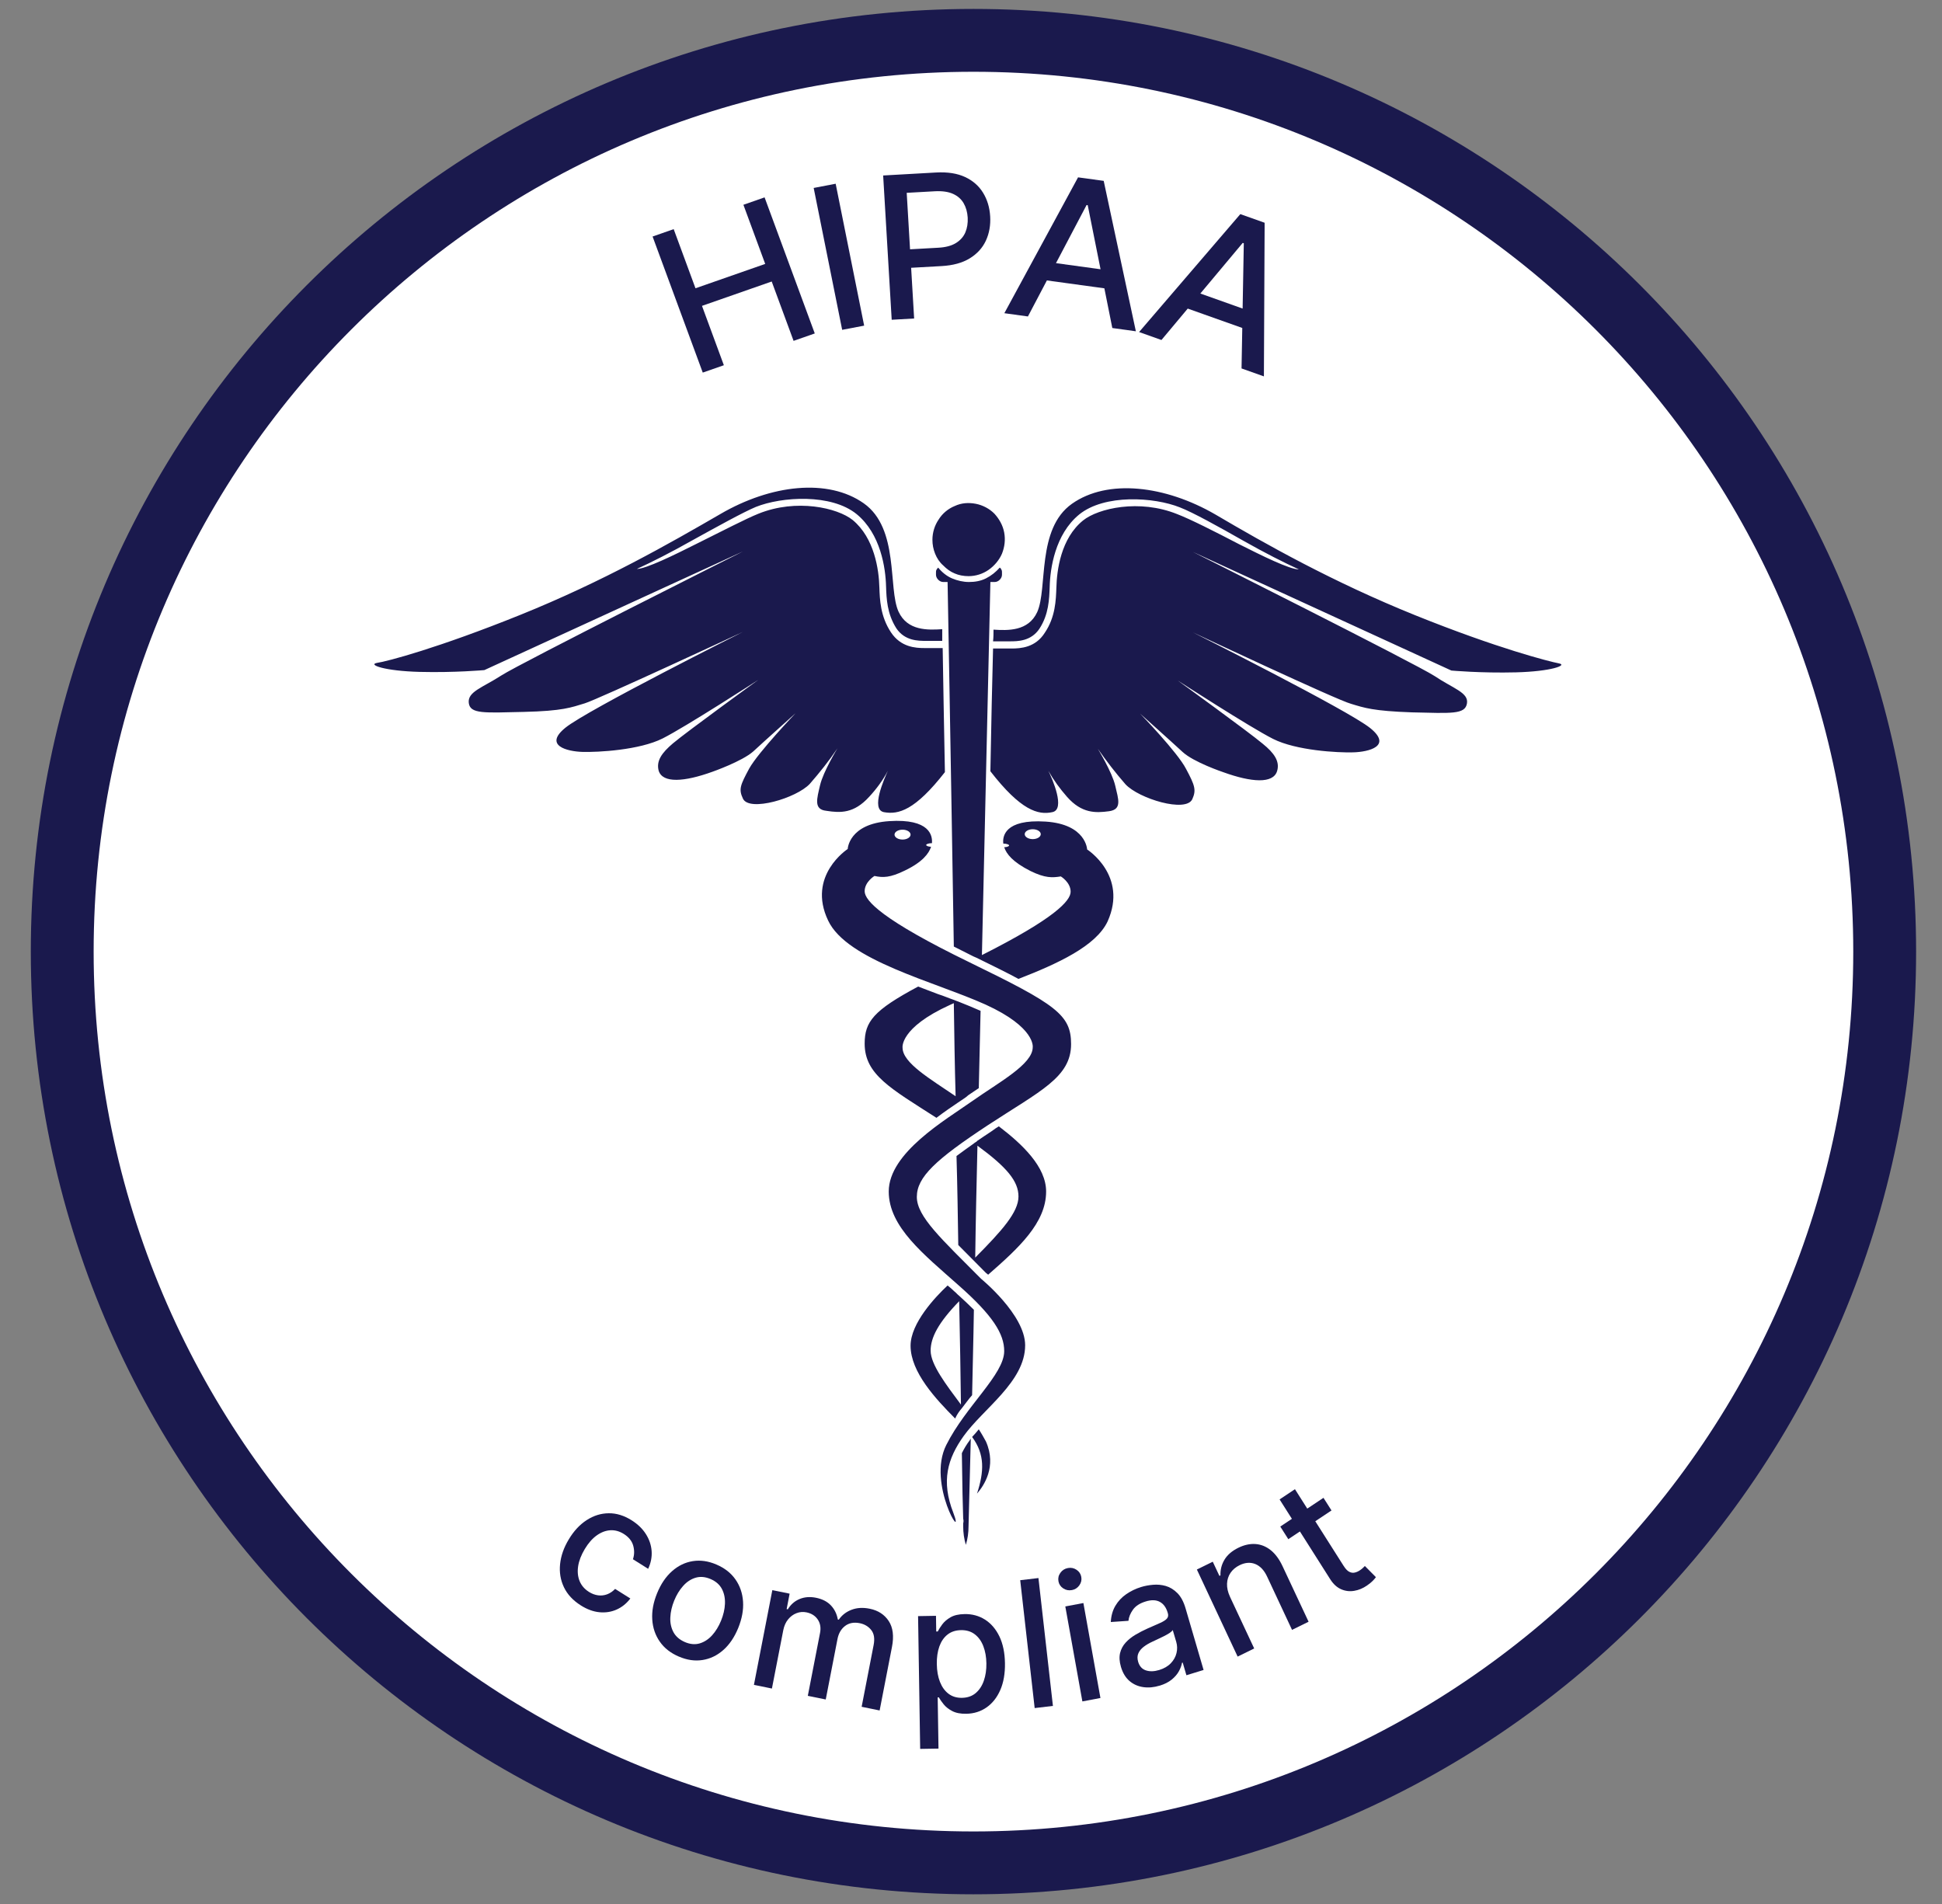 <svg width="103" height="101" viewBox="0 0 103 101" fill="none" xmlns="http://www.w3.org/2000/svg">
<rect x="0" y="0" width="103" height="101" fill="#808080" stroke="none"/>
<g clip-path="url(#clip0_204_2)">
<g clip-path="url(#clip1_204_2)">
<g clip-path="url(#clip2_204_2)">
<path d="M98.511 49.934C98.511 23.678 77.226 2.393 50.97 2.393C24.714 2.393 3.429 23.678 3.429 49.934C3.429 76.19 24.714 97.475 50.97 97.475C77.226 97.475 98.511 76.19 98.511 49.934Z" fill="white"/>
<path d="M51.015 77.07C51.038 78.738 51.062 79.954 51.086 80.55C51.109 80.622 51.109 80.717 51.086 80.789C51.086 80.884 51.086 80.956 51.086 80.956C51.086 81.289 51.133 81.623 51.227 81.933C51.322 81.623 51.369 81.289 51.369 80.956C51.369 80.836 51.417 79.096 51.488 76.307C51.464 76.331 51.44 76.354 51.44 76.378C51.275 76.593 51.133 76.831 51.015 77.07ZM46.096 42.263C46.475 41.857 46.829 41.38 47.09 40.88C46.9 41.309 46.167 42.93 46.877 43.073C47.657 43.216 48.532 42.978 50.116 40.951C50.069 38.353 50.022 36.088 49.998 34.371H49.147C49.099 34.371 49.076 34.371 49.029 34.371C48.556 34.371 47.775 34.324 47.255 33.537C46.688 32.679 46.664 31.797 46.64 31.153C46.617 30.223 46.38 28.53 45.221 27.577C44.417 26.933 42.242 26.432 40.232 27.243C39.57 27.505 38.246 28.197 36.946 28.84C35.763 29.436 34.25 30.175 33.777 30.175C34.557 29.818 35.598 29.293 36.733 28.65C38.033 27.934 39.405 27.171 40.09 26.885C41.462 26.337 44.087 26.17 45.434 27.267C46.711 28.316 46.971 30.128 46.995 31.105C47.019 31.749 47.042 32.536 47.539 33.322C47.988 33.99 48.697 33.99 49.123 33.99H49.218H49.974C49.974 33.775 49.974 33.584 49.974 33.37C49.218 33.418 48.13 33.465 47.657 32.44C47.09 31.201 47.704 28.03 45.813 26.695C43.921 25.36 40.894 25.693 38.199 27.267C35.527 28.816 31.98 30.843 27.605 32.607C23.231 34.371 20.512 35.087 19.991 35.158C19.495 35.253 20.393 35.587 22.262 35.635C24.13 35.682 25.69 35.539 25.69 35.539L39.405 29.246C39.405 29.246 27.582 35.182 26.589 35.825C25.596 36.469 24.792 36.684 24.863 37.28C24.933 37.876 25.69 37.804 27.771 37.757C29.852 37.709 30.301 37.518 31.01 37.304C31.72 37.089 39.405 33.513 39.405 33.513C39.405 33.513 31.176 37.637 29.994 38.591C28.811 39.545 30.088 39.855 30.892 39.878C31.72 39.902 33.919 39.783 35.148 39.163C36.378 38.543 40.209 36.064 40.209 36.064C40.209 36.064 36.425 38.806 35.692 39.425C35.101 39.926 34.794 40.355 34.936 40.88C35.148 41.547 36.283 41.476 37.797 40.927C37.797 40.927 39.357 40.379 39.949 39.855C40.54 39.306 42.195 37.828 42.195 37.828C42.195 37.828 40.232 39.878 39.736 40.761C39.263 41.643 39.168 41.857 39.405 42.358C39.736 43.073 42.242 42.334 42.952 41.571C43.472 40.975 43.968 40.355 44.417 39.688C44.417 39.688 43.661 40.927 43.495 41.643C43.33 42.358 43.141 42.93 43.826 43.002C44.583 43.121 45.292 43.145 46.096 42.263ZM50.778 58.498C50.849 58.45 50.92 58.403 50.991 58.355C51.133 58.259 51.251 58.188 51.346 58.093C51.535 57.973 51.724 57.83 51.913 57.711C51.937 56.352 51.984 54.969 52.008 53.611C51.63 53.444 51.227 53.277 50.802 53.11C50.778 53.11 50.755 53.086 50.731 53.086C50.684 53.062 50.66 53.062 50.613 53.038C50.329 52.943 50.069 52.824 49.761 52.728C49.407 52.585 49.052 52.466 48.697 52.323C46.333 53.587 45.86 54.183 45.86 55.351C45.86 56.996 47.255 57.735 49.667 59.285C50.045 58.998 50.424 58.736 50.778 58.498ZM47.87 55.566C47.87 55.566 47.704 54.517 50.376 53.301C50.447 53.277 50.518 53.229 50.589 53.205C50.613 54.85 50.636 56.495 50.684 58.14C49.359 57.234 47.87 56.376 47.87 55.566ZM51.913 75.806C51.795 75.949 51.677 76.092 51.559 76.211C52.244 77.141 52.197 78.047 51.819 79.215C52.173 78.81 52.883 77.785 52.292 76.45C52.173 76.235 52.055 76.021 51.913 75.806ZM50.825 66.031C51.086 66.294 51.393 66.604 51.7 66.913C51.89 67.104 52.079 67.295 52.292 67.51C52.315 67.533 52.362 67.557 52.41 67.605C54.018 66.198 55.484 64.863 55.484 63.194C55.484 61.883 54.23 60.691 52.977 59.737C52.859 59.809 52.741 59.881 52.623 59.976C52.339 60.167 52.079 60.334 51.842 60.5C51.842 60.5 51.819 60.5 51.819 60.524C51.771 60.572 51.7 60.596 51.653 60.644C51.322 60.882 51.015 61.096 50.731 61.311C50.778 62.908 50.802 64.506 50.825 66.031ZM51.842 60.763C53.403 61.907 54.018 62.646 54.018 63.457C54.018 64.291 53.143 65.269 51.724 66.699C51.748 64.792 51.795 62.813 51.842 60.763ZM60.473 37.852C60.473 37.852 62.128 39.33 62.719 39.878C63.31 40.427 64.871 40.951 64.871 40.951C66.384 41.5 67.519 41.571 67.732 40.904C67.898 40.379 67.567 39.926 66.976 39.449C66.243 38.829 62.459 36.088 62.459 36.088C62.459 36.088 66.29 38.567 67.519 39.187C68.749 39.807 70.948 39.926 71.776 39.902C72.603 39.878 73.856 39.569 72.674 38.615C71.492 37.661 63.263 33.537 63.263 33.537C63.263 33.537 70.924 37.137 71.657 37.328C72.367 37.542 72.816 37.709 74.897 37.781C76.978 37.828 77.711 37.9 77.805 37.304C77.9 36.731 77.072 36.517 76.079 35.849C75.086 35.206 63.263 29.269 63.263 29.269L76.978 35.563C76.978 35.563 78.538 35.706 80.406 35.659C82.274 35.611 83.173 35.277 82.676 35.182C82.18 35.087 79.437 34.395 75.062 32.631C70.688 30.867 67.141 28.864 64.469 27.291C61.797 25.741 58.747 25.383 56.855 26.718C54.964 28.053 55.578 31.201 55.011 32.464C54.538 33.489 53.45 33.441 52.694 33.394C52.694 33.584 52.694 33.799 52.67 34.014H53.45H53.545C53.97 34.014 54.68 34.014 55.129 33.346C55.626 32.583 55.649 31.773 55.673 31.129C55.697 30.151 55.957 28.34 57.233 27.291C58.581 26.194 61.206 26.361 62.578 26.909C63.263 27.172 64.635 27.934 65.935 28.673C67.07 29.317 68.111 29.842 68.891 30.199C68.394 30.199 66.905 29.46 65.722 28.864C64.445 28.197 63.121 27.529 62.436 27.267C60.426 26.456 58.25 26.957 57.446 27.601C56.264 28.554 56.051 30.247 56.028 31.177C56.004 31.82 55.98 32.726 55.413 33.561C54.916 34.347 54.136 34.395 53.639 34.395C53.592 34.395 53.568 34.395 53.521 34.395H52.67C52.623 36.112 52.575 38.353 52.528 40.904C54.136 42.978 55.058 43.24 55.815 43.073C56.524 42.93 55.815 41.309 55.602 40.88C55.886 41.38 56.217 41.833 56.595 42.263C57.375 43.145 58.108 43.121 58.818 43.025C59.527 42.93 59.314 42.382 59.149 41.666C58.983 40.951 58.227 39.712 58.227 39.712C58.676 40.355 59.172 40.999 59.693 41.595C60.402 42.358 62.908 43.121 63.239 42.382C63.452 41.905 63.381 41.666 62.908 40.784C62.459 39.902 60.473 37.852 60.473 37.852ZM51.369 30.557C51.748 30.557 52.126 30.438 52.433 30.223C52.741 30.009 53.001 29.698 53.143 29.365C53.285 29.007 53.332 28.626 53.261 28.244C53.19 27.863 53.001 27.529 52.741 27.243C52.481 26.981 52.126 26.79 51.748 26.718C51.369 26.647 50.991 26.671 50.636 26.838C50.282 26.981 49.974 27.243 49.785 27.553C49.572 27.863 49.454 28.244 49.454 28.626C49.454 28.888 49.501 29.126 49.596 29.365C49.691 29.603 49.832 29.818 50.022 29.985C50.211 30.175 50.4 30.318 50.636 30.414C50.849 30.509 51.109 30.557 51.369 30.557ZM57.659 45.052C57.659 45.052 57.612 43.717 55.46 43.574C53.261 43.431 53.166 44.384 53.214 44.742C53.379 44.742 53.521 44.79 53.521 44.837C53.521 44.885 53.403 44.933 53.261 44.933C53.379 45.29 53.71 45.719 54.656 46.196C55.437 46.578 55.815 46.554 56.264 46.482C56.264 46.482 56.784 46.792 56.784 47.293C56.784 47.77 55.957 48.699 52.079 50.654C52.315 40.117 52.528 30.867 52.528 30.867H52.764C52.859 30.867 52.954 30.819 53.025 30.747C53.096 30.676 53.143 30.581 53.143 30.485V30.366C53.143 30.318 53.143 30.271 53.119 30.223C53.096 30.175 53.072 30.128 53.025 30.104C52.812 30.342 52.575 30.533 52.292 30.676C52.008 30.819 51.7 30.867 51.393 30.867C51.086 30.867 50.778 30.795 50.495 30.676C50.211 30.557 49.951 30.342 49.761 30.104C49.714 30.151 49.691 30.175 49.667 30.223C49.643 30.271 49.643 30.318 49.643 30.366V30.485C49.643 30.581 49.691 30.676 49.761 30.747C49.832 30.819 49.927 30.867 50.022 30.867H50.258C50.258 30.867 50.424 39.855 50.589 50.201C50.92 50.368 51.251 50.535 51.63 50.726C51.677 50.75 51.748 50.773 51.795 50.797C52.67 51.227 53.403 51.584 54.018 51.918C56.099 51.107 58.132 50.178 58.747 48.866C59.835 46.435 57.659 45.052 57.659 45.052ZM54.774 44.504C54.538 44.504 54.349 44.384 54.349 44.241C54.349 44.098 54.538 43.979 54.774 43.979C55.011 43.979 55.2 44.098 55.2 44.241C55.2 44.384 55.011 44.504 54.774 44.504ZM51.015 74.686C51.204 74.447 51.369 74.209 51.559 73.994C51.582 72.635 51.63 71.109 51.653 69.465C51.417 69.226 51.157 68.988 50.873 68.725C50.778 68.654 50.707 68.558 50.613 68.487C50.495 68.368 50.376 68.272 50.258 68.177C49.596 68.797 48.295 70.18 48.295 71.372C48.295 72.778 49.643 74.209 50.66 75.234C50.755 75.019 50.873 74.852 51.015 74.686ZM50.873 69.011C50.92 71.038 50.944 72.897 50.967 74.495C50.187 73.446 49.359 72.373 49.359 71.634C49.359 70.943 49.761 70.156 50.873 69.011ZM51.417 51.036C46.806 48.795 45.86 47.77 45.86 47.269C45.86 46.768 46.38 46.458 46.38 46.458C46.829 46.554 47.208 46.554 47.988 46.172C48.934 45.719 49.265 45.266 49.383 44.909C49.241 44.909 49.123 44.861 49.123 44.813C49.123 44.766 49.265 44.718 49.43 44.718V44.694C49.454 44.337 49.336 43.407 47.16 43.55C45.009 43.693 44.961 45.028 44.961 45.028C44.961 45.028 42.786 46.435 43.921 48.819C44.914 50.94 49.572 52.061 52.268 53.277C54.94 54.493 54.774 55.542 54.774 55.542C54.774 56.448 52.977 57.401 51.559 58.403C50.14 59.404 47.137 61.144 47.137 63.194C47.137 65.078 49.005 66.532 50.825 68.153C52.67 69.774 53.261 70.752 53.261 71.658C53.261 72.897 51.227 74.566 50.187 76.64C49.147 78.715 51.204 81.933 50.565 80.24C49.903 78.548 50.258 77.356 51.109 76.164C52.15 74.709 54.372 73.279 54.372 71.348C54.372 69.727 52.032 67.82 52.032 67.82C49.951 65.722 48.627 64.529 48.627 63.48C48.627 62.431 49.62 61.502 52.41 59.666C55.176 57.854 56.808 57.139 56.808 55.375C56.808 53.825 56.028 53.277 51.417 51.036ZM47.87 44.003C48.106 44.003 48.295 44.122 48.295 44.265C48.295 44.408 48.106 44.527 47.87 44.527C47.633 44.527 47.444 44.408 47.444 44.265C47.444 44.122 47.633 44.003 47.87 44.003Z" fill="#1A194D"/>
<g clip-path="url(#clip3_204_2)">
<path d="M30.8 85.141C30.389 84.881 30.092 84.561 29.91 84.181C29.729 83.802 29.661 83.393 29.706 82.955C29.751 82.517 29.903 82.079 30.168 81.641C30.434 81.197 30.75 80.858 31.117 80.621C31.483 80.383 31.872 80.262 32.283 80.258C32.693 80.252 33.099 80.378 33.5 80.63C33.824 80.834 34.075 81.077 34.255 81.359C34.435 81.641 34.537 81.941 34.561 82.259C34.584 82.578 34.523 82.893 34.377 83.204L33.57 82.696C33.649 82.464 33.653 82.224 33.585 81.976C33.516 81.729 33.349 81.521 33.085 81.355C32.853 81.21 32.614 81.144 32.368 81.16C32.12 81.175 31.881 81.267 31.647 81.434C31.413 81.602 31.205 81.841 31.018 82.151C30.827 82.469 30.709 82.773 30.664 83.064C30.619 83.355 30.646 83.618 30.741 83.854C30.838 84.089 31.003 84.281 31.239 84.43C31.395 84.529 31.557 84.588 31.721 84.61C31.884 84.632 32.044 84.614 32.199 84.557C32.353 84.5 32.495 84.404 32.625 84.27L33.432 84.778C33.232 85.041 32.991 85.236 32.709 85.363C32.427 85.49 32.121 85.538 31.794 85.507C31.467 85.476 31.136 85.354 30.8 85.142V85.141Z" fill="#1A194D"/>
<path d="M36.006 87.86C35.572 87.674 35.236 87.413 34.997 87.07C34.758 86.73 34.623 86.338 34.595 85.896C34.566 85.454 34.65 84.99 34.85 84.502C35.049 84.012 35.314 83.622 35.642 83.331C35.97 83.04 36.336 82.862 36.743 82.797C37.147 82.733 37.566 82.791 37.999 82.978C38.432 83.163 38.768 83.425 39.007 83.767C39.246 84.108 39.381 84.5 39.41 84.944C39.439 85.388 39.352 85.853 39.153 86.345C38.953 86.833 38.691 87.221 38.364 87.51C38.037 87.799 37.67 87.976 37.266 88.04C36.861 88.105 36.442 88.046 36.009 87.86H36.006ZM36.324 87.089C36.604 87.208 36.867 87.232 37.113 87.159C37.359 87.085 37.578 86.941 37.771 86.728C37.963 86.514 38.121 86.255 38.245 85.951C38.367 85.649 38.438 85.353 38.45 85.062C38.463 84.771 38.411 84.507 38.29 84.275C38.168 84.043 37.968 83.867 37.688 83.747C37.406 83.626 37.14 83.603 36.892 83.677C36.644 83.751 36.424 83.896 36.232 84.112C36.04 84.327 35.882 84.585 35.759 84.887C35.635 85.191 35.567 85.487 35.553 85.778C35.538 86.069 35.594 86.328 35.716 86.56C35.84 86.79 36.042 86.967 36.326 87.089H36.324Z" fill="#1A194D"/>
<path d="M39.987 89.359L40.963 84.336L41.88 84.522L41.722 85.34L41.783 85.353C41.939 85.097 42.148 84.914 42.41 84.806C42.672 84.697 42.965 84.675 43.289 84.741C43.616 84.808 43.877 84.942 44.069 85.144C44.261 85.347 44.384 85.596 44.436 85.892L44.486 85.903C44.655 85.658 44.883 85.483 45.169 85.375C45.455 85.266 45.775 85.249 46.129 85.321C46.573 85.411 46.909 85.629 47.136 85.973C47.362 86.317 47.42 86.776 47.308 87.35L46.654 90.717L45.7 90.522L46.336 87.245C46.402 86.904 46.359 86.639 46.208 86.45C46.057 86.26 45.856 86.141 45.604 86.089C45.293 86.026 45.033 86.074 44.822 86.234C44.612 86.394 44.477 86.626 44.418 86.932L43.796 90.134L42.845 89.941L43.494 86.603C43.546 86.33 43.507 86.094 43.373 85.894C43.239 85.695 43.039 85.568 42.773 85.513C42.592 85.476 42.416 85.49 42.245 85.557C42.074 85.623 41.925 85.732 41.799 85.886C41.673 86.041 41.589 86.231 41.544 86.457L40.941 89.554L39.987 89.359Z" fill="#1A194D"/>
<path d="M48.804 92.754L48.693 85.713L49.643 85.697L49.656 86.527H49.737C49.791 86.418 49.872 86.293 49.976 86.151C50.08 86.01 50.226 85.884 50.413 85.776C50.6 85.667 50.848 85.61 51.159 85.605C51.563 85.597 51.924 85.697 52.244 85.899C52.564 86.103 52.818 86.4 53.007 86.79C53.193 87.18 53.292 87.652 53.301 88.206C53.31 88.76 53.227 89.235 53.053 89.633C52.879 90.031 52.636 90.338 52.325 90.555C52.014 90.772 51.657 90.885 51.252 90.892C50.948 90.898 50.7 90.85 50.506 90.749C50.312 90.647 50.161 90.528 50.05 90.39C49.938 90.251 49.854 90.128 49.793 90.021H49.733L49.776 92.739L48.802 92.755L48.804 92.754ZM49.687 88.258C49.692 88.618 49.748 88.933 49.854 89.202C49.96 89.471 50.111 89.681 50.307 89.83C50.503 89.979 50.74 90.051 51.02 90.047C51.311 90.042 51.552 89.959 51.746 89.797C51.939 89.635 52.084 89.416 52.18 89.141C52.275 88.867 52.322 88.558 52.316 88.215C52.311 87.878 52.257 87.575 52.154 87.308C52.052 87.041 51.901 86.831 51.702 86.678C51.502 86.525 51.258 86.451 50.965 86.457C50.682 86.463 50.445 86.54 50.253 86.693C50.06 86.846 49.917 87.055 49.821 87.324C49.726 87.593 49.681 87.904 49.687 88.259V88.258Z" fill="#1A194D"/>
<path d="M55.077 83.694L55.845 90.476L54.877 90.59L54.11 83.808L55.077 83.694Z" fill="#1A194D"/>
<path d="M56.848 84.332C56.681 84.364 56.528 84.332 56.389 84.24C56.251 84.148 56.166 84.021 56.138 83.863C56.109 83.701 56.143 83.552 56.242 83.415C56.339 83.277 56.472 83.195 56.639 83.163C56.806 83.132 56.959 83.163 57.097 83.255C57.236 83.347 57.32 83.474 57.349 83.633C57.378 83.795 57.344 83.944 57.245 84.082C57.148 84.218 57.015 84.303 56.848 84.334V84.332ZM57.407 90.237L56.502 85.2L57.461 85.019L58.365 90.056L57.407 90.237Z" fill="#1A194D"/>
<path d="M61.507 89.399C61.203 89.493 60.912 89.519 60.633 89.478C60.355 89.438 60.11 89.329 59.903 89.151C59.697 88.972 59.546 88.724 59.452 88.401C59.371 88.125 59.357 87.88 59.407 87.67C59.459 87.46 59.558 87.275 59.704 87.116C59.849 86.958 60.024 86.818 60.227 86.698C60.43 86.579 60.64 86.47 60.859 86.372C61.136 86.251 61.361 86.151 61.534 86.074C61.706 85.997 61.825 85.921 61.891 85.844C61.958 85.767 61.974 85.673 61.94 85.557L61.933 85.535C61.852 85.257 61.712 85.063 61.514 84.957C61.316 84.85 61.066 84.842 60.764 84.936C60.45 85.032 60.225 85.179 60.087 85.376C59.948 85.573 59.869 85.769 59.851 85.962L58.915 86.026C58.931 85.697 59.014 85.408 59.159 85.163C59.305 84.918 59.497 84.712 59.736 84.548C59.975 84.384 60.236 84.257 60.525 84.169C60.716 84.11 60.926 84.071 61.154 84.051C61.383 84.031 61.609 84.051 61.832 84.115C62.055 84.18 62.26 84.305 62.447 84.493C62.634 84.68 62.779 84.953 62.883 85.31L63.836 88.569L62.925 88.849L62.729 88.178L62.691 88.189C62.668 88.331 62.612 88.48 62.526 88.637C62.44 88.793 62.314 88.941 62.148 89.077C61.983 89.213 61.767 89.322 61.503 89.403L61.507 89.399ZM61.483 88.571C61.74 88.492 61.947 88.372 62.1 88.21C62.253 88.05 62.353 87.869 62.4 87.67C62.447 87.472 62.443 87.275 62.386 87.081L62.2 86.45C62.177 86.494 62.123 86.545 62.037 86.603C61.951 86.66 61.85 86.719 61.735 86.776C61.62 86.833 61.508 86.886 61.399 86.938C61.289 86.989 61.197 87.031 61.124 87.067C60.949 87.146 60.797 87.236 60.664 87.337C60.531 87.438 60.435 87.554 60.378 87.683C60.32 87.814 60.315 87.965 60.365 88.134C60.434 88.37 60.572 88.523 60.777 88.591C60.982 88.659 61.217 88.652 61.481 88.571H61.483Z" fill="#1A194D"/>
<path d="M65.236 84.688L66.52 87.429L65.642 87.86L63.48 83.242L64.323 82.828L64.675 83.579L64.731 83.552C64.72 83.257 64.79 82.979 64.943 82.723C65.096 82.466 65.342 82.254 65.68 82.088C65.988 81.937 66.288 81.871 66.579 81.889C66.87 81.908 67.142 82.014 67.39 82.21C67.638 82.407 67.852 82.694 68.029 83.075L69.405 86.011L68.527 86.442L67.203 83.612C67.046 83.277 66.838 83.058 66.579 82.951C66.32 82.847 66.041 82.867 65.745 83.012C65.542 83.112 65.382 83.246 65.267 83.414C65.152 83.581 65.089 83.775 65.08 83.992C65.071 84.209 65.123 84.441 65.236 84.686V84.688Z" fill="#1A194D"/>
<path d="M67.866 79.525L68.682 78.982L71.26 83.044C71.362 83.206 71.463 83.312 71.562 83.362C71.661 83.412 71.756 83.427 71.851 83.404C71.946 83.382 72.036 83.344 72.126 83.283C72.191 83.239 72.246 83.196 72.29 83.154C72.333 83.112 72.367 83.079 72.39 83.055L72.976 83.647C72.94 83.697 72.886 83.762 72.811 83.839C72.736 83.916 72.633 84.001 72.504 84.089C72.291 84.237 72.067 84.331 71.828 84.371C71.591 84.413 71.36 84.386 71.136 84.29C70.913 84.194 70.719 84.018 70.553 83.758L67.866 79.522V79.525ZM70.194 79.439L70.62 80.109L68.33 81.633L67.904 80.963L70.194 79.439Z" fill="#1A194D"/>
</g>
<g clip-path="url(#clip4_204_2)">
<path d="M37.273 19.761L34.612 12.544L35.731 12.153L36.887 15.289L40.585 13.997L39.429 10.861L40.552 10.468L43.214 17.685L42.09 18.078L40.93 14.93L37.232 16.222L38.392 19.37L37.273 19.761Z" fill="#1A194D"/>
<path d="M44.322 9.745L45.833 17.271L44.667 17.493L43.156 9.968L44.322 9.745Z" fill="#1A194D"/>
<path d="M47.294 16.96L46.841 9.307L49.646 9.149C50.259 9.115 50.771 9.195 51.187 9.389C51.603 9.583 51.92 9.863 52.142 10.227C52.365 10.591 52.489 11.007 52.517 11.475C52.544 11.946 52.469 12.374 52.29 12.761C52.111 13.148 51.827 13.46 51.437 13.7C51.047 13.941 50.547 14.078 49.938 14.112L48.009 14.22L47.952 13.24L49.772 13.138C50.158 13.117 50.47 13.033 50.702 12.889C50.935 12.745 51.102 12.556 51.201 12.324C51.299 12.092 51.34 11.829 51.325 11.54C51.307 11.25 51.236 10.997 51.11 10.779C50.984 10.56 50.797 10.395 50.547 10.282C50.296 10.169 49.975 10.123 49.581 10.144L48.09 10.227L48.484 16.892L47.298 16.959L47.294 16.96Z" fill="#1A194D"/>
<path d="M54.519 16.784L53.269 16.611L57.178 9.406L58.538 9.592L60.244 17.57L58.995 17.397L57.691 10.882L57.63 10.874L54.519 16.784ZM55.159 13.84L59.214 14.396L59.074 15.36L55.019 14.804L55.159 13.84Z" fill="#1A194D"/>
<path d="M61.601 18.032L60.415 17.61L65.784 11.356L67.074 11.814L67.035 19.962L65.849 19.541L65.969 12.903L65.912 12.882L61.603 18.03L61.601 18.032ZM62.858 15.281L66.704 16.648L66.361 17.562L62.515 16.196L62.858 15.281Z" fill="#1A194D"/>
</g>
</g>
<path d="M99.96 50.47C99.96 23.778 78.322 2.14 51.63 2.14C24.938 2.14 3.3 23.778 3.3 50.47C3.3 77.162 24.938 98.8 51.63 98.8C78.322 98.8 99.96 77.162 99.96 50.47Z" stroke="#1A194D" stroke-width="3.333"/>
</g>
</g>
<defs>
<clipPath id="clip0_204_2">
<rect width="101.66" height="100" fill="white" transform="translate(0.8 0.47)"/>
</clipPath>
<clipPath id="clip1_204_2">
<rect width="101.66" height="100" fill="white" transform="translate(0.8 0.47)"/>
</clipPath>
<clipPath id="clip2_204_2">
<rect width="100" height="98.367" fill="white" transform="translate(0.97 0.751)"/>
</clipPath>
<clipPath id="clip3_204_2">
<rect width="43.282" height="13.771" fill="white" transform="translate(29.693 78.982)"/>
</clipPath>
<clipPath id="clip4_204_2">
<rect width="32.461" height="10.82" fill="white" transform="translate(34.612 9.142)"/>
</clipPath>
</defs>
</svg>
